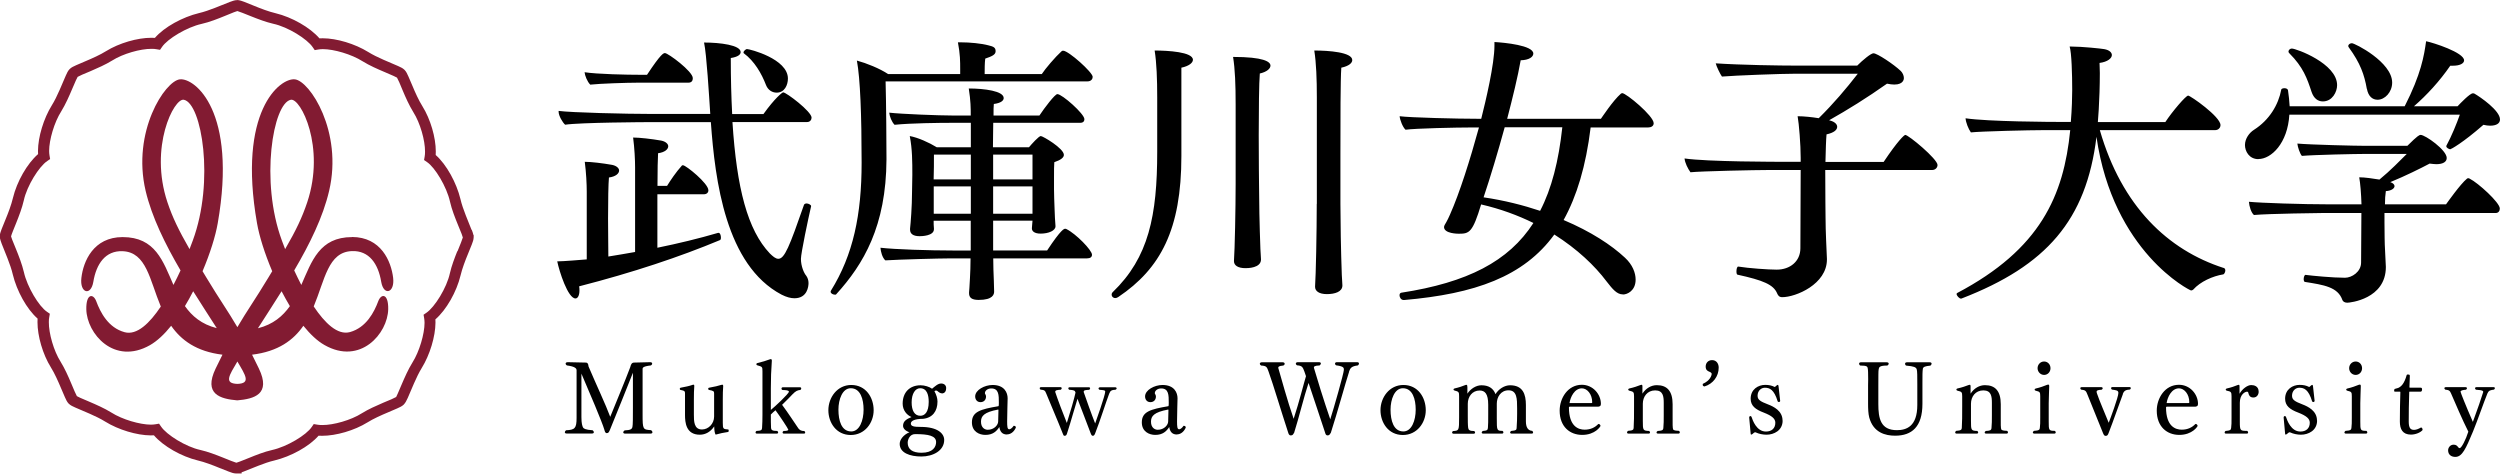 <?xml version="1.0" encoding="UTF-8"?>
<svg id="_レイヤー_1" data-name="レイヤー 1" xmlns="http://www.w3.org/2000/svg" width="253.39" height="48" viewBox="0 0 253.39 48">
  <defs>
    <style>
      .cls-1 {
        fill: #821b32;
      }

      .cls-1, .cls-2 {
        stroke-width: 0px;
      }

      .cls-2 {
        fill: #000;
      }
    </style>
  </defs>
  <path class="cls-1" d="M47.8,23.31c-.3-.8-.9-2.11-1.13-3.13-.4-1.65-1.41-3.5-2.51-4.47,0-.12.01-.24.01-.36,0-1.41-.53-3.26-1.36-4.59-.37-.59-.73-1.39-1.02-2.09-.15-.35-.28-.67-.4-.93-.13-.27-.19-.45-.39-.66-.21-.2-.39-.26-.66-.39-.78-.35-2.13-.86-3.02-1.42-1.34-.83-3.2-1.39-4.61-1.39-.11,0-.22,0-.33.01-.96-1.11-2.79-2.15-4.45-2.55-.68-.16-1.5-.47-2.2-.76-.35-.14-.67-.27-.94-.38-.26-.09-.42-.16-.66-.19-.03,0-.06,0-.09,0-.29.01-.46.09-.75.19-.8.3-2.11.9-3.13,1.13-1.65.4-3.5,1.4-4.46,2.51-.12,0-.24-.01-.36-.01-1.41,0-3.26.53-4.6,1.36-.59.37-1.4.73-2.09,1.02-.35.15-.67.28-.93.4-.27.13-.45.19-.66.39-.2.21-.26.39-.39.66-.35.78-.86,2.13-1.42,3.02-.83,1.34-1.39,3.2-1.4,4.61,0,.11,0,.22.01.33-1.11.96-2.15,2.79-2.55,4.45-.16.68-.47,1.5-.76,2.2-.14.35-.27.67-.38.94-.09.25-.16.42-.19.65-.01.05,0,.08,0,.1,0,.03,0,.03,0,.03h0c.02.27.1.44.19.71.3.8.9,2.11,1.13,3.13.4,1.65,1.41,3.5,2.51,4.46,0,.12-.01.24-.01.36,0,1.41.53,3.26,1.36,4.59.37.59.73,1.4,1.02,2.09.15.35.28.67.4.93.13.27.19.45.39.66.22.2.39.26.67.39.78.35,2.13.86,3.02,1.42,1.34.83,3.2,1.39,4.61,1.4.11,0,.22,0,.33-.01.95,1.11,2.79,2.15,4.45,2.55.68.16,1.5.47,2.2.76.35.14.67.27.94.37.28.1.45.18.74.19h.56s0-.12,0-.12c.06-.02.12-.04.2-.07.8-.3,2.11-.9,3.13-1.13,1.65-.4,3.5-1.4,4.47-2.51.12,0,.24.01.36.01,1.41,0,3.26-.53,4.6-1.36.59-.37,1.4-.73,2.09-1.02.35-.15.67-.28.93-.4.27-.13.45-.19.66-.39.2-.22.26-.39.4-.67.35-.78.86-2.13,1.41-3.02.83-1.34,1.39-3.2,1.4-4.61,0-.11,0-.22-.01-.33,1.11-.96,2.15-2.79,2.55-4.45.16-.68.47-1.5.76-2.2.14-.35.27-.67.38-.94.1-.28.18-.45.19-.74v-.2s-.03-.04-.03-.04c-.03-.17-.1-.32-.17-.52ZM46.35,25.46c-.27.68-.58,1.48-.75,2.23-.32,1.49-1.55,3.45-2.38,4.01l-.29.2.06.35c.02.13.04.29.04.47,0,1.11-.52,2.91-1.23,4.03-.43.69-.8,1.54-1.1,2.24-.15.35-.28.67-.39.91-.05.12-.1.21-.13.28-.01.02-.03.04-.03.06-.12.08-.69.33-1.31.58-.69.3-1.5.65-2.17,1.07-1.1.7-2.88,1.2-4.01,1.19-.19,0-.37-.01-.51-.04l-.35-.06-.2.29c-.55.83-2.52,2.01-4.02,2.34-.8.18-1.65.52-2.36.81-.35.14-.67.27-.91.36-.12.05-.22.08-.29.1-.03,0-.05.01-.07.02-.17-.04-.76-.28-1.4-.54-.68-.27-1.48-.58-2.23-.75-1.49-.32-3.45-1.55-4-2.38l-.2-.29-.35.06c-.13.02-.29.04-.47.04-1.11,0-2.91-.52-4.02-1.23-.69-.43-1.54-.8-2.24-1.1-.35-.15-.67-.28-.91-.39-.12-.05-.21-.1-.28-.14-.02-.01-.04-.03-.06-.03-.07-.12-.33-.69-.58-1.31-.29-.69-.65-1.5-1.07-2.18-.7-1.1-1.2-2.88-1.19-4.01,0-.19.01-.37.04-.5l.06-.35-.29-.2c-.82-.55-2.01-2.53-2.34-4.02-.19-.8-.52-1.65-.81-2.36-.14-.35-.28-.67-.37-.91-.05-.12-.08-.22-.1-.29,0-.03-.01-.05-.02-.06.03-.17.28-.76.54-1.41.27-.68.58-1.48.75-2.23.32-1.49,1.55-3.45,2.38-4l.29-.2-.06-.35c-.02-.13-.04-.29-.04-.47,0-1.12.52-2.91,1.23-4.02.43-.7.8-1.54,1.1-2.25.15-.35.28-.67.39-.9.05-.12.1-.21.14-.28.01-.02.03-.04.03-.06.12-.08.69-.33,1.31-.58.69-.3,1.5-.65,2.18-1.07,1.1-.7,2.88-1.2,4.01-1.19.19,0,.36.01.5.04l.35.06.2-.29c.55-.82,2.52-2.01,4.02-2.34.8-.18,1.65-.52,2.36-.81.35-.14.67-.28.91-.37.12-.05.22-.08.29-.1.03,0,.05-.01.06-.02.17.04.76.28,1.41.54.68.27,1.48.58,2.23.75,1.49.32,3.45,1.55,4,2.38l.2.29.35-.06c.13-.02.29-.04.47-.04,1.12,0,2.91.52,4.03,1.23.69.43,1.54.8,2.25,1.1.35.15.67.28.9.39.12.05.21.1.28.14.03.02.04.03.06.03.08.12.33.69.58,1.31.29.69.65,1.5,1.07,2.18.7,1.1,1.2,2.88,1.19,4.01,0,.19-.01.37-.04.51l-.06.34.29.2c.82.54,2.01,2.52,2.34,4.02.18.8.52,1.65.81,2.36.14.35.27.67.37.91.05.12.08.22.1.3,0,.03.01.05.02.06-.04.17-.28.76-.54,1.4ZM35.69,24.03c-3.32,0-4.09,2.45-5.15,4.85-.26-.5-.5-1-.72-1.47,1.58-2.69,2.92-5.41,3.54-8.07,1.41-6-1.97-11.15-3.48-11.3-1.51-.15-5.82,3.23-3.83,14.58.23,1.32.78,3.08,1.54,4.87-.13.21-.24.4-.38.63-1.36,2.26-2.18,3.38-3.15,5.04-.97-1.66-1.79-2.78-3.15-5.04-.14-.23-.25-.42-.38-.63.76-1.79,1.31-3.54,1.54-4.87,1.99-11.35-2.32-14.73-3.83-14.58-1.51.15-4.89,5.3-3.48,11.3.63,2.66,1.97,5.38,3.54,8.07-.22.48-.46.97-.72,1.47-1.06-2.41-1.83-4.85-5.15-4.85-2.96,0-3.99,2.46-4.18,4.14-.18,1.54.96,1.87,1.21.4.3-1.82,1.22-3.18,2.97-3.11,2.42.1,2.74,2.91,3.87,5.61-1.13,1.69-2.42,2.94-3.67,2.6-1.66-.45-2.46-2.02-2.87-3.13-.3-.81-1.04-.81-1.01.81.05,2.47,2.82,5.7,6.46,3.63.73-.42,1.46-1.11,2.14-1.96,1.01,1.45,2.55,2.61,5.2,2.93-.22.43-.44.89-.69,1.4-1.26,2.62.48,3.08,2.19,3.23,1.71-.15,3.45-.61,2.19-3.23-.25-.51-.47-.97-.69-1.4,2.65-.32,4.2-1.48,5.2-2.93.69.85,1.41,1.54,2.14,1.95,3.63,2.07,6.41-1.16,6.46-3.63.03-1.62-.71-1.61-1.01-.81-.41,1.1-1.21,2.67-2.87,3.13-1.25.34-2.54-.91-3.67-2.6,1.13-2.7,1.45-5.52,3.87-5.61,1.75-.07,2.67,1.3,2.97,3.11.25,1.47,1.39,1.14,1.21-.4-.2-1.68-1.23-4.14-4.18-4.14ZM28.57,24.38c-2.22-6-.91-13.92.91-14.27.99-.19,3.53,4.79,1.66,10.39-.52,1.55-1.12,2.81-2.24,4.75-.15-.37-.26-.67-.33-.87ZM16.97,20.5c-1.87-5.6.67-10.58,1.66-10.39,1.82.35,3.13,8.27.91,14.27-.07.2-.19.5-.33.87-1.11-1.94-1.72-3.2-2.24-4.75ZM18.74,31.03c.29-.49.58-.99.84-1.51.79,1.26,1.6,2.51,2.39,3.74-1.54-.39-2.51-1.22-3.23-2.24ZM24.06,38.91c-1.39-.05-.83-.86,0-2.27.83,1.41,1.39,2.22,0,2.27ZM26.15,33.26c.79-1.23,1.6-2.48,2.39-3.74.27.52.55,1.02.84,1.51-.72,1.01-1.69,1.85-3.23,2.24Z"/>
  <path class="cls-2" d="M59.82,8.57c-.29-.28-.54-.91-.57-1.25,1.28.2,4.33.26,5.62.26h.71c1.43-2.17,1.68-2.2,1.82-2.2.31,0,2.82,1.85,2.82,2.54,0,.23-.09.46-.46.46h-5.16c-1,0-3.82.09-4.79.2ZM72.82,23.6h-.03c-1.94.57-4.05,1.08-6.16,1.51v-5.42h4.71c.29,0,.46-.17.46-.4,0-.71-2.28-2.54-2.57-2.54-.06,0-.11,0-.14.06-.57.63-1.14,1.48-1.48,2.03h-.97c0-1.54.03-2.85.06-3.31.68-.09,1.03-.4,1.03-.71,0-.23-.26-.48-.71-.57-.97-.17-2.2-.31-2.85-.31.14,1.08.2,2.25.2,3.02v8.58c-.91.17-1.82.31-2.71.46,0-.91-.03-2.4-.03-3.85,0-1.8.03-3.54.09-4.16.68-.09,1.03-.4,1.03-.71,0-.23-.26-.48-.71-.57-.97-.17-2.11-.31-2.77-.31.14,1.08.2,2.25.2,3.02v6.87c-2.4.2-2.85.2-2.99.2.2,1,1.08,3.76,1.85,3.76.23,0,.4-.31.4-.8,0-.14,0-.28-.03-.43,5.45-1.4,10.21-2.99,14.26-4.68.09-.03.11-.14.11-.26,0-.23-.09-.48-.23-.48ZM82.26,11.93c0-.63-2.57-2.57-2.88-2.57-.09,0-.83.57-2,2.2h-3.17c-.09-1.74-.14-3.62-.14-5.68.71-.11,1-.34,1-.6,0-.71-2.08-.97-3.71-.97.26,1.17.51,5.42.63,7.24h-5.85c-2.65,0-8.33-.14-9.52-.31v.09c0,.4.4,1.08.66,1.31,1.51-.23,8.27-.26,8.27-.26h6.5c.43,5.96,1.51,14.49,7.16,17.48.51.26.94.37,1.31.37,1.31,0,1.43-1.2,1.43-1.54,0-.29-.09-.54-.23-.74-.23-.26-.54-.97-.54-1.71,0-.57.74-4.08,1.03-5.33v-.03c0-.11-.26-.26-.46-.26-.11,0-.23.06-.26.14-1.48,4.25-1.97,5.47-2.6,5.47-.29,0-.57-.26-.86-.54-2.25-2.37-3.36-6.59-3.79-13.32h7.56c.31,0,.46-.23.46-.46ZM77.64,8.62c.2.51.63.77,1.08.77.8,0,1.14-.77,1.14-1.43,0-2-3.88-2.99-4.16-2.99-.09,0-.34.2-.34.34,0,.03,0,.06.03.09,1.08.8,1.8,2.05,2.25,3.22ZM98.37,26.19h-2.11c-.97,0-5.16.11-6.53.2-.31-.29-.46-.88-.49-1.28,1.45.17,4.99.28,7.3.28h1.85v-3.02h-3.76c0,.23,0,.54.03.8v.06c0,.68-1.23.71-1.45.71-.68,0-.97-.26-.97-.66v-.11c.06-.54.2-2.25.2-3.71,0,0,.03-1.37.03-1.74,0-1.31,0-2.59-.26-3.93.8.14,1.97.66,2.74,1.14h3.45v-2.48h-2.11c-.97,0-4.05.03-5.62.2-.29-.29-.51-.86-.54-1.23,1.23.14,5.05.29,6.44.29h1.82c0-.77,0-1.45-.2-2.74,1.6,0,3.54.26,3.54.97,0,.26-.29.51-1,.6-.03.23-.03.63-.03,1.17h4.65c.51-.77,1.57-2.17,1.82-2.17.48,0,2.74,2,2.74,2.54,0,.2-.11.37-.43.37h-8.81c0,.71-.03,1.57-.03,2.48h3.65c.26-.31,1-1.14,1.2-1.14s2.34,1.25,2.34,1.91c0,.26-.29.51-.97.74-.03.26-.03.94-.03,1.57v1.17c0,.57.03,1.23.06,2.08,0,.43.06,1.23.09,1.65v.03c0,.43-.68.74-1.51.74-.68,0-.88-.29-.88-.51v-.06c.03-.28.03-.51.06-.74h-3.99v3.02h5.47c1.45-2.2,1.74-2.2,1.82-2.2.06,0,.11,0,.14.03.97.48,2.59,2.14,2.59,2.6,0,.23-.17.37-.51.37h-9.5c0,.77.03,1.54.06,2.25l.03,1.11c0,.26-.09.85-1.57.85-.74,0-.97-.26-.97-.68v-.09s.06-.71.09-1.43c.03-.54.06-1.28.06-2.03ZM100.66,18.18h3.99v-2.51h-3.99v2.51ZM100.66,21.66h3.99v-2.77h-3.99v2.77ZM94.64,18.18h3.76v-2.51h-3.74c0,.68,0,1.74-.03,2.51ZM98.4,21.66v-2.77h-3.76v2.77h3.76ZM84.6,29.87c.06,0,.14,0,.17-.06,2.74-3.02,5.05-6.87,5.08-13.66,0-1.25-.03-5.93-.09-7.9h20.45c.4,0,.54-.26.54-.46,0-.46-2.45-2.65-2.99-2.65-.06,0-.11,0-.17.06-.63.57-1.65,1.77-2,2.31h-5.79c0-.46,0-1.14.06-1.57.68-.23,1.05-.4,1.05-.74v-.03c0-.37-.26-.46-.71-.57-.74-.2-1.91-.31-2.82-.31h-.29c.23,1.2.23,1.94.23,2.71v.51h-7.3c-.86-.57-2.2-1.11-3.17-1.37.34,1.82.48,5.56.48,10.35,0,5.28-.86,9.35-3.11,12.97-.03.06-.03.09-.03.11,0,.17.23.29.4.29ZM117.03,5.12c.2,1.25.26,2.91.26,4.76v5.5c0,6.47-.86,10.72-4.51,14.23-.09.09-.11.17-.11.26,0,.17.14.34.37.34.09,0,.2-.03.31-.11,4.28-2.88,6.39-6.84,6.39-14.29V6.86c.8-.17,1.17-.51,1.17-.8,0-.8-2.57-.94-3.88-.94ZM127.81,26.3c0-.31-.06-.8-.06-1.06-.09-2.37-.14-5.02-.14-6.64,0,0-.03-2.34-.03-4.88s.03-5.36.11-6.27c.74-.17,1.08-.51,1.08-.8,0-.4-.71-.88-3.79-.88.2,1.25.26,2.79.26,4.85v7.98c0,2.57-.09,6.76-.17,7.84v.03c0,.43.4.71,1.17.71.2,0,1.57,0,1.57-.88ZM133.46,20.66c0,2.82-.09,7.3-.17,8.38v.03c0,.43.4.74,1.2.74s1.57-.23,1.57-.88c0-.31-.06-.8-.06-1.06-.09-2.37-.14-5.59-.14-7.21v-5.02c0-3.45,0-7.56.09-8.78.8-.17,1.11-.49,1.11-.77,0-.8-2.4-.97-3.85-.97.2,1.25.26,2.91.26,4.76v10.78ZM164.49,29.84c-.6,0-1.03-.51-1.65-1.31-1.2-1.6-2.97-3.28-5.3-4.76-3.11,4.28-8.07,6.02-15.23,6.64h-.03c-.29,0-.43-.28-.43-.48,0-.14.06-.23.17-.26,6.7-1.03,10.89-3.17,13.4-7.07-1.57-.77-3.34-1.43-5.3-1.88-.86,2.85-1.2,2.97-2.25,2.97-.09,0-1.51,0-1.51-.68,0-.06.03-.11.06-.2,0,0,.29-.46.54-1.05.97-2.17,2.05-5.59,2.94-8.84h-.77c-1.45,0-5.7.09-6.67.23-.29-.26-.57-1-.6-1.37,1.03.14,5.87.26,7.96.26h.31c.46-1.82,1.34-5.53,1.34-7.41v-.37c1.05.06,3.94.34,3.94,1.17,0,.34-.43.66-1.28.68-.29,1.65-.8,3.74-1.37,5.93h9.5c.11-.14,1.2-1.82,2.02-2.54.06-.03.09-.06.14-.06.4,0,3.19,2.31,3.19,3.05,0,.29-.26.43-.57.43h-5.82c-.48,3.91-1.4,6.96-2.74,9.38,2.77,1.17,4.85,2.54,6.22,3.82.77.71,1.08,1.54,1.08,2.22,0,1.14-.86,1.51-1.28,1.51ZM158.36,12.9h-5.85c-.68,2.48-1.45,5.05-2.14,7.1,2.11.31,4.02.8,5.73,1.37,1.17-2.25,1.88-5.05,2.25-8.47ZM193.12,13.67c-.11,0-.77.6-2.2,2.74h-5.9c.03-1.23.06-2.28.11-2.79.77-.17,1.08-.46,1.08-.77,0-.26-.26-.51-.71-.63l-.11-.03c1.88-1.06,3.85-2.28,5.87-3.71.29.06.54.09.74.09.97,0,.97-.6.97-.66,0-.26-.14-.54-.31-.71-.71-.68-2.4-1.8-2.77-1.8-.26,0-1.08.68-1.65,1.25h-6.16c-1.63,0-5.65-.06-8.18-.23.06.29.46,1.11.63,1.34,1.28-.11,6.05-.29,7.53-.29h6.24c-1.17,1.51-2.45,3.02-3.96,4.51-.68-.11-1.51-.2-2.14-.2.14.77.31,2.88.31,4.22v.4h-1.25c-1.23,0-8.21,0-10.52-.34.03.43.34,1.05.6,1.4,1-.11,6.62-.23,7.98-.23h3.19l-.03,7.93c0,1.34-1.06,2.17-2.4,2.17-.83,0-2.85-.14-3.88-.31-.14-.03-.2.26-.2.48,0,.17.03.34.11.34,2.59.57,3.65,1,4.02,1.91.09.2.2.37.51.37,1.37,0,4.53-1.31,4.53-3.82v-.06c-.03-.8-.14-2.79-.14-4.22,0,0-.03-2.48-.03-4.79h10.84c.31,0,.54-.23.54-.51,0-.6-2.94-3.05-3.28-3.05ZM225.38,27.16c-5.65-1.82-10.32-6.24-12.55-13.97h11.69c.31,0,.54-.23.54-.51,0-.86-3.05-2.99-3.28-2.99s-1.6,1.6-2.31,2.68h-6.84l.09-1.28c.06-.91.11-2.45.11-3.68,0-.37-.03-.74-.03-1.03.83-.11,1.25-.48,1.25-.8,0-.26-.26-.51-.77-.6-.34-.06-2.25-.26-3.31-.26h-.2c.2.63.26,2.82.26,4.42,0,.68-.03,1.88-.14,3.22h-.8c-1.23,0-7.56-.03-9.87-.37.03.43.29,1.08.54,1.43,1-.11,6.02-.23,7.39-.23h2.68c-.66,6.64-3.02,12.06-11.46,16.51-.03.03-.06.06-.06.09,0,.17.26.48.46.48.03,0,.06-.03.09-.03,8.53-3.31,12.6-7.9,13.63-16.37,1.68,11.69,9.47,15.57,9.58,15.57s.2-.06.23-.09c.71-.8,1.97-1.37,3.05-1.54.09-.03.2-.23.2-.4,0-.11-.06-.23-.17-.26ZM250.34,18.12c-.06-.03-.11-.06-.17-.06s-.11.03-.14.06c-.66.54-1.97,2.4-2.11,2.59h-6.19c0-.48.03-.97.09-1.34.54-.03.88-.26.88-.51,0-.14-.14-.31-.43-.4,1.6-.66,3.02-1.37,3.99-1.88.26.03.49.06.68.06.71,0,1.05-.26,1.05-.63,0-.8-2.17-2.34-2.65-2.34-.11,0-.29.06-1.34,1.11h-4.19c-1.03,0-5.62-.11-6.96-.23.03.34.26,1.03.46,1.25,1.23-.11,5.5-.2,6.47-.2h4.16c-.6.6-1.68,1.71-2.77,2.6-.68-.11-1.48-.23-2.05-.23.11.57.2,1.71.23,2.74h-3.28c-2.68,0-6.96-.14-8.13-.26.03.46.23,1.11.51,1.34,1.51-.14,6.87-.2,6.87-.2h4.02l-.03,5.02c0,.94-.94,1.54-1.63,1.54-1.25,0-3.31-.2-3.99-.29-.11-.03-.2.23-.2.43,0,.14.06.28.11.28,1.94.31,3.36.51,3.82,1.85.06.14.23.26.49.26s3.91-.37,3.91-3.62c0-.4-.11-1.88-.11-2.28,0,0-.03-1.03-.03-2.25v-.94h11.26c.31,0,.43-.23.43-.46,0-.6-2.2-2.6-3.05-3.02ZM234.29,9.31c.23.68.66.97,1.14.97.97,0,1.45-.97,1.45-1.65,0-2.2-4.16-3.71-4.59-3.71-.17,0-.34.14-.34.31,0,.06.03.11.09.17,1.4,1.4,1.8,2.54,2.25,3.91ZM239.9,9c.14.77.57,1.11,1.08,1.11.74,0,1.48-.77,1.48-1.74,0-2.08-3.79-3.99-4.08-3.99-.17,0-.37.11-.37.29,0,.06.03.09.06.14,1.17,1.6,1.57,2.77,1.82,4.19ZM228.9,16.12c1.31,0,2.97-1.6,3.14-4.5h17.28c-.31.88-.83,2.17-1.37,3.16v.06c0,.14.29.29.4.29.06,0,1.25-.63,3.36-2.48.26.06.48.09.68.09.63,0,1-.23,1-.63,0-.91-2-2.28-2.59-2.62-.06-.03-.11-.03-.17-.03-.29,0-1.28,1.03-1.54,1.31h-4.42c1.31-1.14,2.6-2.54,3.68-4.11h.29c.68,0,1.11-.23,1.11-.54,0-.8-3.14-1.8-3.85-1.94-.2,1.45-.51,3.34-2.17,6.59h-11.66c-.03-.54-.09-1.08-.17-1.63-.03-.14-.2-.2-.37-.2-.14,0-.31.06-.31.14-.29,1.54-1.2,3.08-2.77,4.08-.46.29-.91.88-.91,1.54,0,.6.4,1.43,1.37,1.43Z"/>
  <g>
    <path class="cls-2" d="M66.13,43.81c0,.08-.07.14-.2.14h-2.56c-.14,0-.2-.06-.2-.13,0-.06.05-.14.14-.2.59-.02.74-.12.79-.35.05-.21.05-.96.05-1.97v-3.52c-.58,1.49-1.61,4.01-2.31,5.74-.12.29-.17.38-.34.38s-.2-.2-.25-.36c-.21-.74-1.54-3.86-2.32-5.67v4.4c0,.66.09.9.16,1.05.06.12.24.24.98.29.08.06.12.14.12.2,0,.07-.06.13-.19.13h-2.56c-.13,0-.19-.05-.19-.13,0-.06.04-.13.12-.2.89-.04,1.07-.19,1.07-1.25v-4.83c0-.18-.14-.38-.97-.49-.07-.03-.14-.11-.14-.19,0-.07.06-.14.22-.14h.02l1.82.04c.15,0,.24.11.26.39.77,1.82,1.76,3.91,2.2,5.11.69-1.72,1.47-3.55,2.03-5.04.07-.27.14-.45.38-.46l1.63-.04h.02c.13,0,.19.07.19.14s-.05.15-.14.19c-.81.09-.83.25-.83.35v4.6c0,1.55.03,1.55.85,1.61.09.05.14.13.14.19Z"/>
    <path class="cls-2" d="M72.54,44.06c-.11-.14-.14-.47-.15-.84-.37.54-.87.84-1.46.84-1.41,0-1.5-1.26-1.5-2v-2.18c0-.21-.02-.28-.46-.36-.04,0-.07-.06-.07-.11s.03-.11.12-.12c.45-.08.86-.17,1.14-.27.04-.02.09-.03.13-.03.05,0,.08.03.08.13v.02c-.03.51-.04.66-.04,1.34v1.55c0,.64,0,1.5.82,1.5.65,0,1.23-.58,1.23-1.31v-2.34c0-.22-.04-.27-.52-.36-.04,0-.08-.06-.08-.12,0-.05.03-.1.12-.11.54-.09.91-.19,1.17-.27.05-.02.09-.03.13-.03.06,0,.1.03.1.14v.02c-.03.51-.04.65-.04,1.33v2.37c0,.63.04.64.55.68.03,0,.05.06.05.12s-.02.12-.05.13c-.5.07-.83.15-1.27.27Z"/>
    <path class="cls-2" d="M81.61,43.84c0,.07-.04.11-.14.11h-2c-.11,0-.15-.05-.15-.12,0-.05.03-.11.1-.15.13,0,.48,0,.48-.13,0-.08-.92-1.47-1.3-1.97-.19.15-.31.28-.47.43,0,.43,0,1.11.02,1.37.02.19.1.3.63.3.06.05.09.1.09.15,0,.07-.05.12-.14.12h-2c-.11,0-.15-.05-.15-.12,0-.05.03-.11.09-.15.5-.02.55-.1.57-.3.03-.41.04-.92.04-1.34v-4.41c0-.45-.02-.46-.51-.6-.08-.02-.11-.07-.11-.12s.03-.09.1-.11c.47-.11.94-.25,1.27-.38.03,0,.06-.02.09-.02.06,0,.11.03.11.15v.02c-.07.92-.1,1.82-.1,2.81v2.17c.39-.31,1.83-1.65,1.83-1.85,0-.15-.35-.16-.63-.17-.08,0-.12-.08-.12-.15,0-.06.04-.13.15-.13h1.71c.09,0,.14.05.14.12,0,.05-.02.1-.08.15-.32.04-.47.1-.82.46-.27.27-.72.76-1.04,1.05.55.73,1.36,1.97,1.65,2.39.14.16.26.27.61.27.06.05.08.11.08.15Z"/>
    <path class="cls-2" d="M86.23,44.09c-1.49,0-2.27-1.28-2.27-2.51,0-1.29.9-2.56,2.32-2.56,1.49,0,2.27,1.28,2.27,2.56s-.9,2.51-2.32,2.51ZM86.23,39.35c-.85,0-1.25,1.14-1.25,2.17,0,1.12.31,2.21,1.3,2.21.84,0,1.25-1.11,1.25-2.21,0-1.05-.31-2.17-1.3-2.17Z"/>
    <path class="cls-2" d="M95.45,39.86c-.27,0-.43-.27-.51-.27,0,0-.05,0-.09,0s-.09,0-.14.06c.19.35.31.71.31,1.05,0,.96-.49,1.65-1.46,1.75-.86,0-1.24.21-1.24.48,0,.28.31.34,1.01.34,1.72,0,2.37.68,2.37,1.32,0,1.09-1.14,1.68-2.31,1.68s-2.2-.37-2.2-1.28c0-.42.37-.92.99-1.18-.39-.12-.65-.37-.65-.65,0-.48.37-.69.86-.89-.47-.19-.9-.68-.9-1.36,0-1.13.7-1.86,1.82-1.86.4,0,.89.15,1.16.35.3-.24.59-.53.92-.53.3,0,.51.18.51.46,0,.22-.07.55-.46.55ZM94.88,44.81c0-.64-.76-.81-2.13-.81-.55,0-.75.57-.75.87,0,.66.47,1.02,1.4,1.02,1.16,0,1.48-.59,1.48-1.09ZM93.26,39.35c-.49,0-.86.55-.86,1.43,0,.83.29,1.36.88,1.36.43,0,.85-.34.85-1.41,0-.66-.16-1.38-.87-1.38Z"/>
    <path class="cls-2" d="M102.06,44.04c-.52,0-.71-.35-.77-.76-.29.44-.66.8-1.42.8-.61,0-1.36-.33-1.36-1.27,0-1.09.88-1.33,2.69-1.64.04,0,.04-.26.04-.35,0-.78,0-1.45-.77-1.45-.38,0-.64.24-.64.46,0,.02,0,.04,0,.06,0,0,.11.16.11.29,0,.37-.24.58-.56.58-.37,0-.54-.29-.54-.58,0-.65.95-1.16,1.77-1.16,1.21,0,1.52.8,1.52,1.35,0,.48-.05,1.35-.05,2.33,0,.53.02.81.21.81.09,0,.25-.06.45-.35h.04c.15,0,.18.09.18.19-.21.45-.54.68-.91.68ZM101.17,41.51c-1.45.27-1.74.67-1.74,1.23,0,.65.43.82.68.82.64,0,1.05-.47,1.06-.83,0,0,.03-.97.03-1.18,0-.04-.03-.04-.04-.04Z"/>
    <path class="cls-2" d="M112.43,39.88c-.38,1-.89,2.67-1.42,4.02-.06.15-.11.27-.24.27-.08,0-.15-.04-.23-.27-.28-.78-.96-2.48-1.33-3.48-.28.87-.66,2.3-1.05,3.48-.05.15-.08.27-.25.27h-.02c-.1,0-.12-.1-.19-.27-.41-1.06-1.34-3.22-1.66-4.02-.12-.32-.2-.35-.58-.39-.05-.04-.08-.09-.08-.14,0-.06.05-.11.14-.11h1.95c.1,0,.14.05.14.11,0,.05-.03.11-.09.15-.3.02-.57.03-.57.22h0c.25.76.8,2.22,1.18,3.15.33-1.03.77-2.52.88-3.08-.06-.2-.11-.25-.65-.29-.06-.05-.08-.1-.08-.14,0-.06.05-.11.14-.11h1.93c.1,0,.14.05.14.11,0,.05-.03.1-.09.15-.33.02-.56.02-.56.19v.04c.26.75.79,2.25,1.16,3.18.08-.21,1.02-2.87,1.02-3.22,0-.15-.16-.16-.57-.19-.08-.04-.11-.09-.11-.14,0-.06.08-.12.17-.12h1.51c.09,0,.16.05.16.11,0,.05-.03.1-.11.14-.38.02-.53.08-.64.39Z"/>
    <path class="cls-2" d="M119.28,44.04c-.52,0-.71-.35-.77-.76-.29.44-.66.8-1.42.8-.61,0-1.36-.33-1.36-1.27,0-1.09.88-1.33,2.69-1.64.04,0,.04-.26.04-.35,0-.78,0-1.45-.77-1.45-.38,0-.64.24-.64.46,0,.02,0,.04,0,.06,0,0,.11.16.11.29,0,.37-.24.58-.56.58-.37,0-.54-.29-.54-.58,0-.65.95-1.16,1.77-1.16,1.21,0,1.52.8,1.52,1.35,0,.48-.05,1.35-.05,2.33,0,.53.02.81.21.81.09,0,.25-.06.45-.35h.04c.15,0,.18.09.18.19-.21.45-.54.68-.91.68ZM118.4,41.51c-1.45.27-1.74.67-1.74,1.23,0,.65.43.82.68.82.64,0,1.05-.47,1.06-.83,0,0,.03-.97.03-1.18,0-.04-.03-.04-.04-.04Z"/>
    <path class="cls-2" d="M136.74,37.68c-.35,1.05-1.18,4.11-1.85,6.18-.1.13-.12.27-.32.27s-.22-.15-.27-.3c-.54-1.66-1.25-3.75-1.67-5.02-.46,1.37-1,3.61-1.46,5.05-.11.13-.09.27-.35.27-.17,0-.22-.17-.26-.3-.76-2.32-1.49-4.8-1.98-6.16-.17-.47-.2-.59-.76-.62-.09-.06-.13-.12-.13-.18,0-.08.07-.15.2-.15h2.12c.13,0,.2.07.2.15,0,.07-.05.14-.14.18-.48.04-.51.14-.51.24.25.85.94,3.39,1.56,5.16.56-1.7,1.05-3.68,1.25-4.32-.04-.11-.12-.37-.16-.47-.17-.45-.23-.6-.74-.63-.09-.05-.13-.12-.13-.18,0-.07.07-.14.19-.14h2.16c.13,0,.19.06.19.13,0,.06-.05.14-.13.2-.52.02-.58.11-.58.23.24.85,1.03,3.41,1.66,5.23.34-1.04,1.38-4.7,1.38-5.02,0-.19,0-.35-.78-.45-.08-.04-.12-.11-.12-.17,0-.08.06-.15.19-.15h2.05c.13,0,.19.06.19.14,0,.06-.04.14-.12.19-.63.08-.76.25-.89.63Z"/>
    <path class="cls-2" d="M142.19,44.09c-1.49,0-2.27-1.28-2.27-2.51,0-1.29.9-2.56,2.32-2.56,1.49,0,2.27,1.28,2.27,2.56s-.9,2.51-2.32,2.51ZM142.19,39.35c-.85,0-1.25,1.14-1.25,2.17,0,1.12.31,2.21,1.3,2.21.84,0,1.25-1.11,1.25-2.21,0-1.05-.31-2.17-1.3-2.17Z"/>
    <path class="cls-2" d="M155.39,43.83c0,.07-.05.12-.14.12h-2.04c-.09,0-.15-.05-.15-.12,0-.04.03-.1.1-.15.54-.04.55-.14.56-.31.04-.54.05-.99.05-1.44v-.54c0-.96-.01-1.83-.87-1.83-.79,0-1.19.69-1.19,1.35v1.49c0,1.22,0,1.27.58,1.27.06.04.09.1.09.15,0,.07-.05.13-.14.13h-1.9c-.11,0-.16-.05-.16-.11,0-.05.04-.11.11-.16.46-.03.5-.11.52-.32.03-.4.03-.63.03-1.35v-.99c0-1.12-.34-1.44-.87-1.44-.75,0-1.2.63-1.2,1.34v1.23c0,.44,0,.94.04,1.22.03.2.13.32.62.32.06.06.08.11.08.15,0,.07-.06.12-.14.12h-2.04c-.1,0-.15-.06-.15-.12,0-.05.03-.11.09-.15.61-.04.62-.04.62-1.4v-2.12c0-.42-.02-.48-.47-.59-.07-.02-.1-.06-.1-.1,0-.05.04-.09.11-.11.41-.09.83-.23,1.11-.35.03,0,.05-.02.08-.02.1,0,.11.13.11.25v.65c.33-.51.9-.85,1.42-.85.72,0,1.2.29,1.43.9.31-.52.91-.9,1.47-.9,1.31,0,1.61.91,1.61,2v1.65q0,.93.64.97c.07.06.09.12.09.16Z"/>
    <path class="cls-2" d="M162.04,41.22h-2.93c-.09,0-.09.07-.09.08,0,1.93.97,2.25,1.59,2.25s1.06-.24,1.36-.55c.02-.02.04-.03.07-.03.08,0,.18.11.18.2,0,.05-.53.91-1.86.91-1.23,0-2.28-.82-2.28-2.46,0-1.27.83-2.62,2.25-2.62,1.13,0,1.93.97,1.93,1.93,0,.2-.09.27-.22.27ZM160.34,39.36c-.76,0-1.17.89-1.26,1.49h2.24s.06,0,.06-.07c0-.84-.52-1.42-1.05-1.42Z"/>
    <path class="cls-2" d="M170.26,43.82c0,.07-.05.13-.14.13h-2.05c-.13,0-.17-.05-.17-.11s.05-.13.12-.16c.41-.02.55-.06.57-.3.04-.45.04-.71.04-1.31v-1.23c0-.68-.07-1.27-.87-1.27s-1.25.64-1.25,1.35v1.72c0,.96,0,1.02.64,1.04.06.05.09.1.09.15,0,.07-.05.12-.14.12h-2.04c-.1,0-.15-.05-.15-.12,0-.05.03-.11.1-.16.51-.03.56-.13.57-.3.04-.54.04-1.27.04-2.16v-1.04c0-.43-.05-.47-.48-.57-.07-.02-.11-.06-.11-.11s.04-.1.13-.12c.42-.09.85-.24,1.1-.34.05-.02.1-.03.13-.03.06,0,.08.05.08.15v.75c.35-.55.9-.86,1.46-.86,1.05,0,1.6.61,1.6,1.93v1.24c0,.98,0,1.02.02,1.17.02.21.08.27.62.29.06.04.09.09.09.15Z"/>
    <path class="cls-2" d="M172.76,39.17c-.11-.02-.18-.07-.18-.17,0-.03,0-.06.02-.1.74-.33.89-.85.89-1.02,0-.05-.1-.15-.18-.18-.17-.07-.43-.15-.43-.54s.27-.66.65-.66c.45,0,.67.37.67.76,0,.89-.58,1.65-1.44,1.91Z"/>
    <path class="cls-2" d="M180.68,42.63c0,1-.88,1.43-1.64,1.43-.36,0-.78-.09-1.05-.22-.03,0-.06-.03-.09-.03-.09,0-.23.14-.24.15-.06.05-.12.09-.16.09-.03,0-.06-.02-.06-.09l-.15-1.64c0-.1.06-.15.13-.15.04,0,.09.03.11.09.11.33.5,1.48,1.46,1.48.58,0,.95-.33.95-.89,0-.41-.33-.7-1.17-1.03-.85-.32-1.33-.69-1.33-1.41,0-.95.76-1.4,1.47-1.4.38,0,.66.06.96.21,0,0,.06,0,.06-.03.12-.1.2-.18.26-.18.04,0,.07.05.08.18l.16,1.44c0,.07-.07.12-.13.12-.04,0-.08-.02-.12-.06-.37-1.22-.82-1.39-1.31-1.39-.35,0-.73.29-.73.81,0,.41.28.58,1.06.88.55.21,1.47.65,1.47,1.63Z"/>
    <path class="cls-2" d="M194.89,37.39c-.04.29-.04.67-.04,1.41v2.13c0,2.33-1.07,3.23-2.77,3.23-.97,0-2.2-.3-2.62-1.84-.1-.38-.12-.88-.12-1.42v-1.87c.01-.22.01-.42.01-.6,0-.6-.01-.95-.05-1.13-.03-.14-.08-.25-.75-.25-.08-.04-.12-.12-.12-.19s.05-.14.18-.14h2.62c.13,0,.2.06.2.14,0,.06-.05.14-.14.19-.76,0-.83.15-.87.35-.05.23-.03.68-.04,1.71v1.84c0,1.43.21,2.65,1.88,2.65.96,0,2.07-.37,2.07-2.55v-2.11c0-.8,0-1.34-.06-1.51-.06-.21-.3-.31-1.04-.37-.07,0-.14-.1-.14-.19,0-.08.05-.15.2-.15h2.3c.13,0,.19.06.19.14,0,.06-.04.14-.13.2-.52.05-.73.12-.76.33Z"/>
    <path class="cls-2" d="M203.52,43.82c0,.07-.05.13-.14.13h-2.05c-.13,0-.17-.05-.17-.11s.05-.13.12-.16c.41-.02.55-.06.57-.3.04-.45.04-.71.04-1.31v-1.23c0-.68-.07-1.27-.87-1.27s-1.25.64-1.25,1.35v1.72c0,.96,0,1.02.64,1.04.06.05.09.1.09.15,0,.07-.05.12-.14.12h-2.04c-.1,0-.15-.05-.15-.12,0-.05.03-.11.1-.16.51-.03.56-.13.57-.3.04-.54.04-1.27.04-2.16v-1.04c0-.43-.05-.47-.48-.57-.07-.02-.11-.06-.11-.11s.04-.1.13-.12c.42-.09.85-.24,1.1-.34.05-.02.1-.03.13-.03.06,0,.08.05.08.15v.75c.35-.55.9-.86,1.46-.86,1.05,0,1.6.61,1.6,1.93v1.24c0,.98,0,1.02.02,1.17.02.21.08.27.62.29.06.04.09.09.09.15Z"/>
    <path class="cls-2" d="M208.36,43.83c0,.07-.06.12-.14.12h-2.02c-.1,0-.16-.05-.16-.12,0-.05.04-.1.11-.16.53-.03.58-.12.6-.29.04-.29.04-.57.04-1.05v-2.16c0-.42-.03-.47-.46-.57-.07-.02-.11-.06-.11-.11s.03-.09.11-.11c.44-.1.83-.24,1.17-.38.04,0,.07-.02.1-.02.07,0,.1.05.1.15v.04c0,.33-.05,1.15-.05,1.7v1.84c0,.9,0,.96.63.96.06.06.08.11.08.16ZM207.18,38c-.36,0-.66-.31-.66-.68s.29-.68.66-.68.65.3.65.68-.28.68-.65.68Z"/>
    <path class="cls-2" d="M215.17,39.94c-.33.86-1,2.81-1.43,3.9-.09.24-.13.34-.33.34-.14,0-.2-.14-.28-.34-.4-1-1.22-3-1.54-3.81-.16-.41-.2-.49-.66-.54-.05-.04-.08-.09-.08-.14,0-.06.05-.11.14-.11h1.98c.1,0,.15.05.15.12,0,.04-.03.1-.1.14-.4.02-.52.08-.52.2,0,.05.02.11.04.18.25.75.83,2.07,1.19,2.97.14-.35.98-2.6.98-3.02,0-.26-.2-.28-.65-.34-.06-.04-.09-.09-.09-.14,0-.07.05-.12.15-.12h1.7c.09,0,.15.04.15.11,0,.04-.03.09-.08.14-.42.03-.6.11-.73.45Z"/>
    <path class="cls-2" d="M222.56,41.22h-2.93c-.09,0-.09.07-.09.08,0,1.93.97,2.25,1.59,2.25s1.06-.24,1.36-.55c.02-.02.04-.03.07-.03.08,0,.18.11.18.2,0,.05-.53.91-1.86.91-1.23,0-2.28-.82-2.28-2.46,0-1.27.83-2.62,2.25-2.62,1.13,0,1.93.97,1.93,1.93,0,.2-.09.27-.22.27ZM220.86,39.36c-.76,0-1.17.89-1.26,1.49h2.24s.06,0,.06-.07c0-.84-.52-1.42-1.05-1.42Z"/>
    <path class="cls-2" d="M228.4,40.29c-.38,0-.46-.25-.51-.44-.02-.1-.05-.15-.14-.15-.19,0-.73.26-.73,1.12v1.92c0,.92.04.93.74.93.07.04.1.1.1.15,0,.07-.04.13-.12.13h-2.12c-.09,0-.14-.05-.14-.11,0-.05.03-.11.09-.16.47-.04.54-.09.57-.3.04-.29.04-.56.04-1.04v-2.17c0-.43-.05-.49-.48-.57-.07-.02-.11-.06-.11-.11s.04-.1.13-.12c.41-.09.81-.23,1.07-.34.05-.02.09-.03.12-.03.07,0,.08.06.08.17v.74c.28-.49.8-.88,1.18-.88.27,0,.76.09.76.68,0,.25-.16.58-.53.58Z"/>
    <path class="cls-2" d="M234.85,42.63c0,1-.88,1.43-1.64,1.43-.36,0-.78-.09-1.05-.22-.03,0-.06-.03-.09-.03-.09,0-.23.14-.24.15-.06.05-.12.09-.16.09-.03,0-.06-.02-.06-.09l-.15-1.64c0-.1.06-.15.13-.15.04,0,.09.03.11.09.11.33.5,1.48,1.46,1.48.58,0,.95-.33.95-.89,0-.41-.33-.7-1.17-1.03-.85-.32-1.33-.69-1.33-1.41,0-.95.76-1.4,1.47-1.4.38,0,.66.06.96.21,0,0,.06,0,.06-.03.12-.1.2-.18.26-.18.04,0,.07.05.08.18l.16,1.44c0,.07-.07.12-.13.12-.04,0-.08-.02-.12-.06-.37-1.22-.82-1.39-1.31-1.39-.35,0-.73.29-.73.81,0,.41.28.58,1.06.88.55.21,1.47.65,1.47,1.63Z"/>
    <path class="cls-2" d="M239.94,43.83c0,.07-.06.12-.14.12h-2.02c-.1,0-.16-.05-.16-.12,0-.05.04-.1.11-.16.53-.03.58-.12.6-.29.04-.29.04-.57.04-1.05v-2.16c0-.42-.03-.47-.46-.57-.07-.02-.11-.06-.11-.11s.03-.09.11-.11c.44-.1.83-.24,1.17-.38.04,0,.07-.02.1-.02.07,0,.1.05.1.15v.04c0,.33-.05,1.15-.05,1.7v1.84c0,.9,0,.96.63.96.06.06.08.11.08.16ZM238.76,38c-.37,0-.66-.31-.66-.68s.29-.68.66-.68.65.3.65.68-.28.68-.65.68Z"/>
    <path class="cls-2" d="M244.37,44.05c-.85,0-1.13-.55-1.13-1.32s.02-2.22.05-2.96c0-.05,0-.07-.03-.07h-.53c-.05,0-.07-.06-.07-.12s.02-.13.06-.16c0,0,.28-.07.35-.1.29-.13.61-.4.86-1.3.02-.06.05-.06.08-.06h.06c.14,0,.18.03.18.14v.04l-.04,1.11s0,.04.04.04h1.06c.14,0,.18.05.18.17,0,.2-.08.23-.15.24h-1.12s-.03.01-.03.03c-.04,1-.05,2.31-.05,3s.2.84.55.84c.21,0,.47-.11.67-.23,0-.01.03-.01.04-.01.08,0,.14.12.14.21,0,.02,0,.03,0,.05-.22.26-.72.46-1.18.46Z"/>
    <path class="cls-2" d="M252.13,39.84c-.39.95-.99,2.71-1.47,3.88-.74,1.77-1.1,2.59-1.8,2.59-.38,0-.73-.2-.73-.67,0-.25.2-.57.56-.57.26,0,.35.11.49.29.03.03.07.06.12.06.19,0,.63-.87.88-1.67-.63-1.25-1.31-2.86-1.75-3.87-.12-.27-.19-.35-.59-.39-.06-.05-.09-.1-.09-.14,0-.06.06-.11.15-.11h1.99c.1,0,.15.05.15.11,0,.05-.03.11-.1.15-.28.02-.55.07-.55.2,0,.08.54,1.44,1.25,3.06.46-1.25.9-2.52,1.05-3.03,0-.08,0-.19-.73-.23-.07-.04-.1-.09-.1-.14,0-.07.05-.12.15-.12h1.73c.09,0,.13.05.13.1s-.03.11-.09.15c-.31.04-.54.08-.64.35Z"/>
  </g>
</svg>